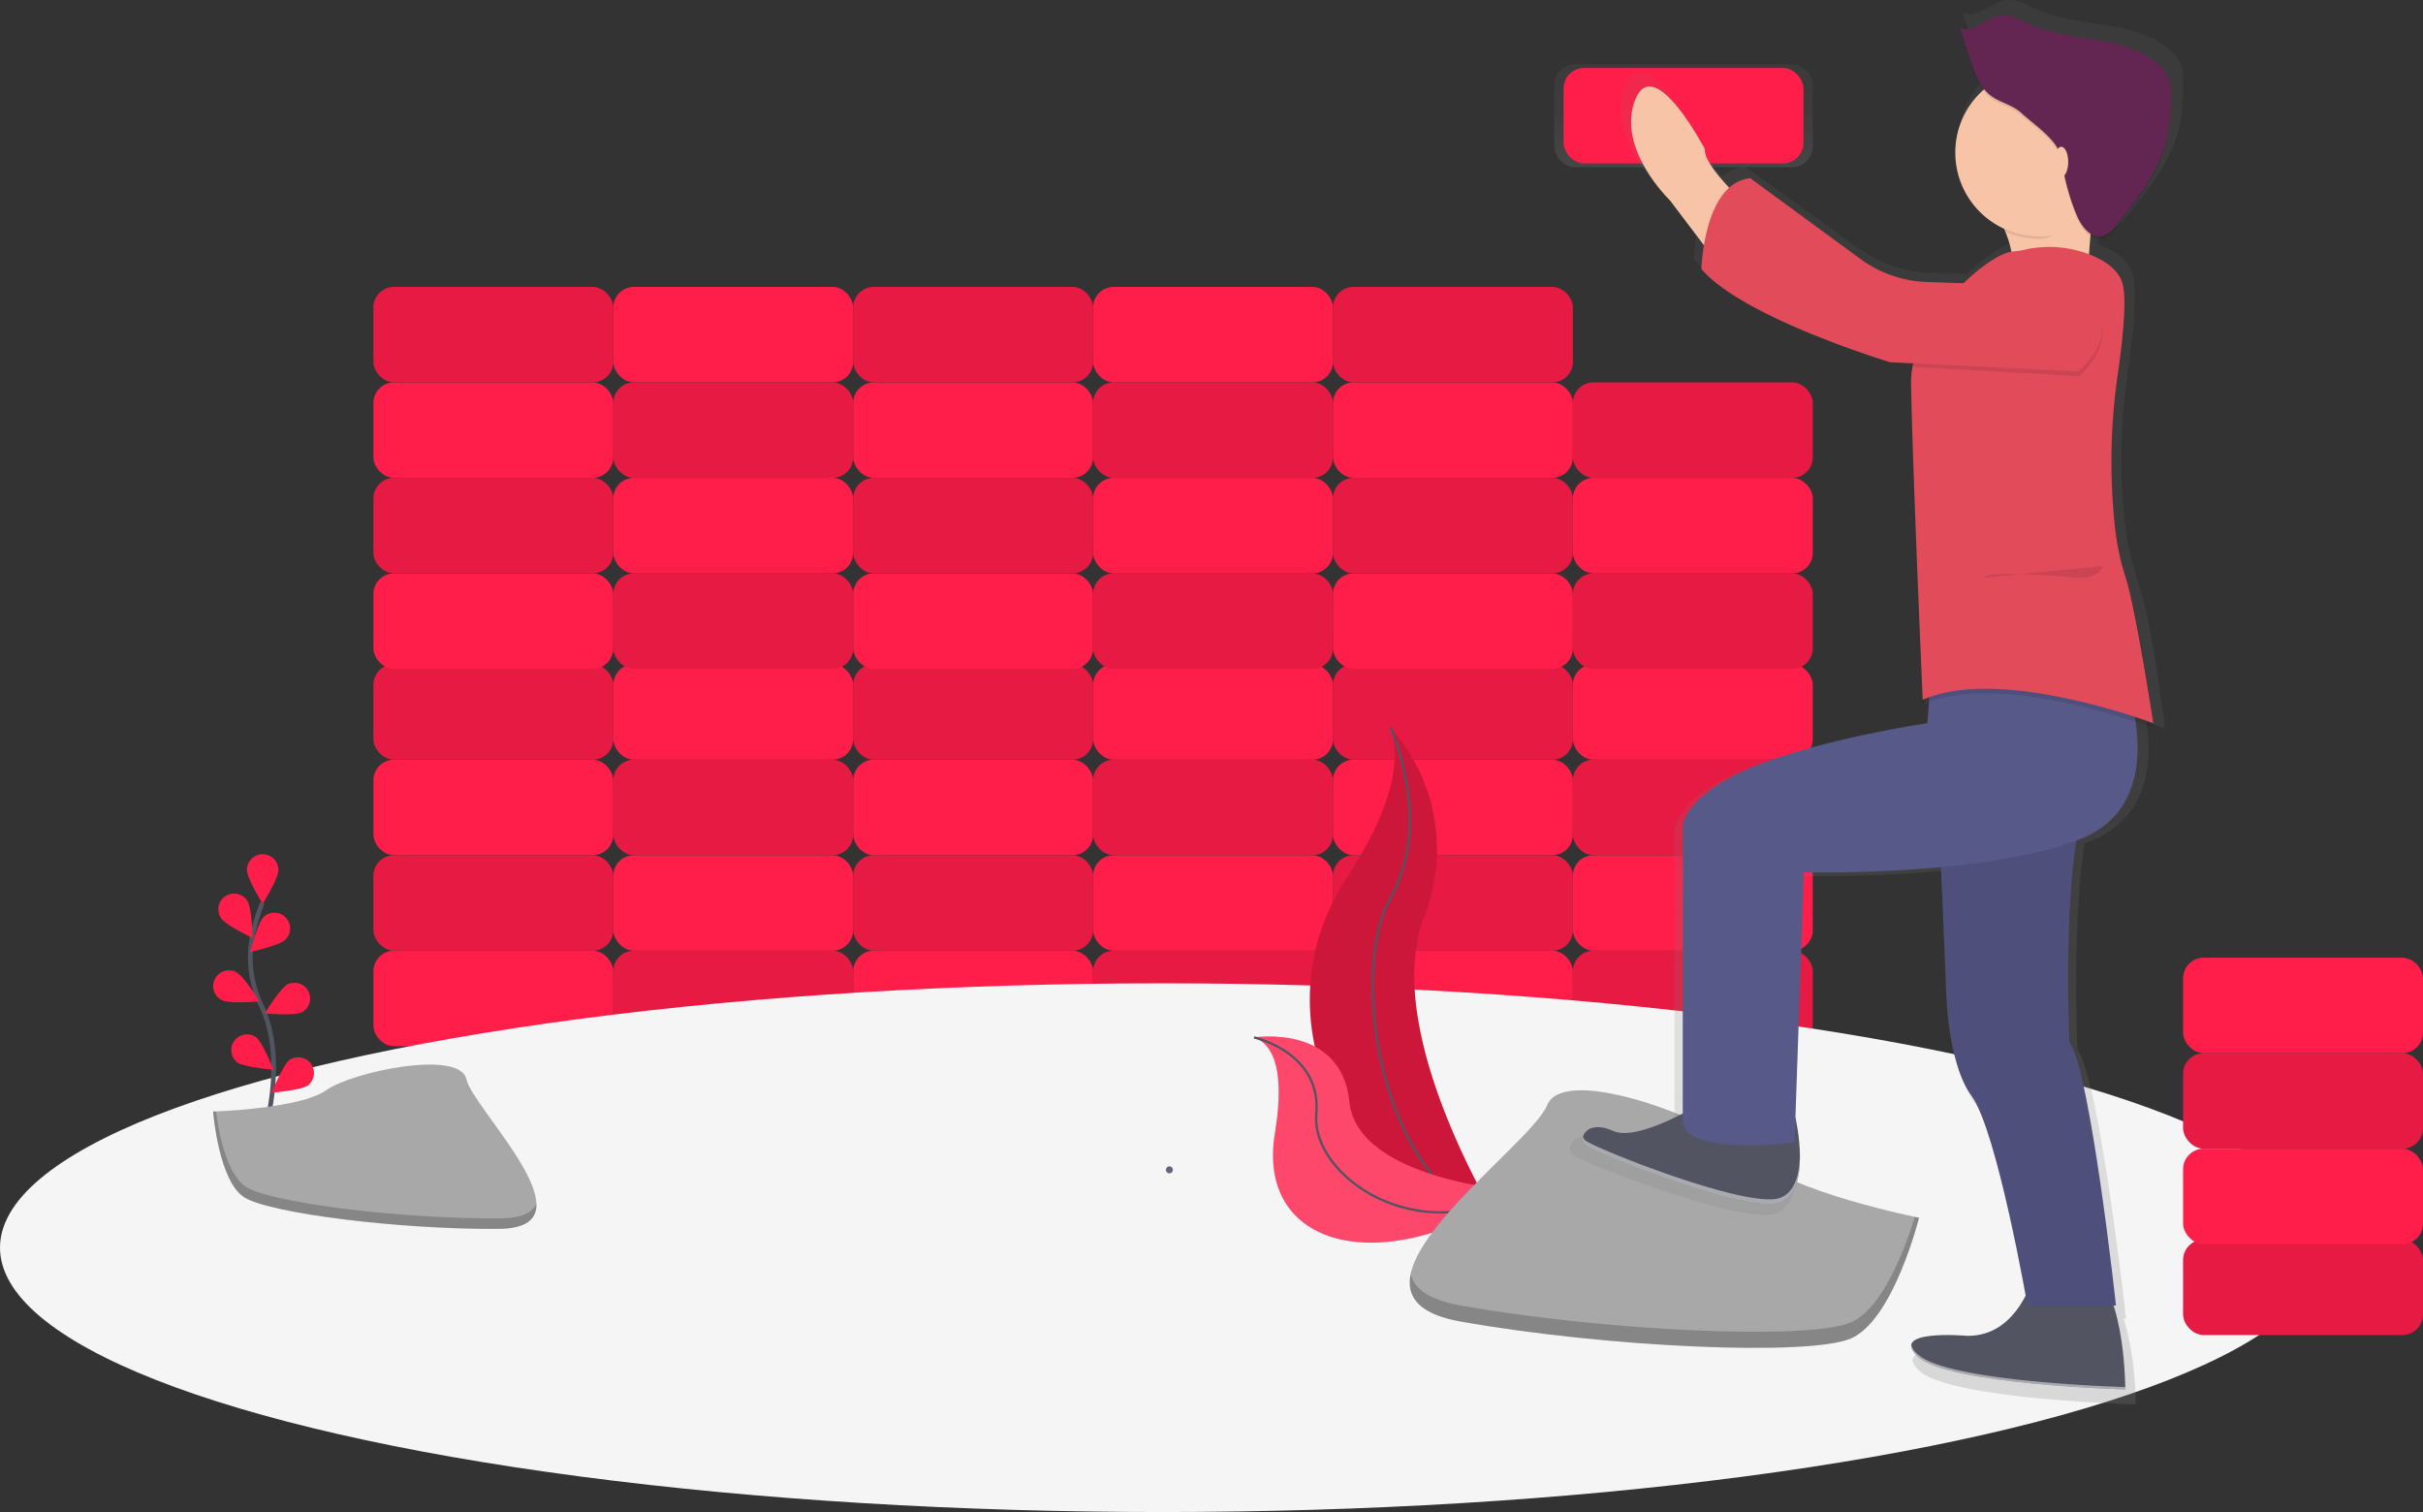 <svg xmlns="http://www.w3.org/2000/svg" xmlns:xlink="http://www.w3.org/1999/xlink" width="473" height="295.158" viewBox="0 0 473 295.158"><rect x="0" y="0" width="473" height="295.158" fill="#333333" stroke="none"/><defs><style>.a{fill:#ff1d49;}.b{opacity:0.1;}.c{fill:url(#a);}.d,.h{fill:#f5f5f5;}.e,.g{fill:none;stroke:#535461;stroke-miterlimit:10;}.e{stroke-width:0.909px;}.f,.h{opacity:0.2;}.g{stroke-width:0.455px;}.i{fill:#a8a8a8;}.j{fill:url(#b);}.k{fill:#f7c4a7;}.l{fill:#535461;}.m{fill:#575988;}.n{fill:#e14b5a;}.o{fill:#632652;}.p{fill:#fff;opacity:0.5;}.q{fill:#67647e;}</style><linearGradient id="a" x1="0.5" y1="1" x2="0.5" gradientUnits="objectBoundingBox"><stop offset="0" stop-color="gray" stop-opacity="0.251"/><stop offset="0.54" stop-color="gray" stop-opacity="0.122"/><stop offset="1" stop-color="gray" stop-opacity="0.102"/></linearGradient><linearGradient id="b" x1="0.5" x2="0.5" y2="0" xlink:href="#a"/></defs><g transform="translate(-194 -1515.921)"><g transform="translate(194 1501)"><g transform="translate(0 14.927)"><rect class="a" width="46.831" height="18.641" rx="4.019" transform="translate(72.892 185.577)"/><rect class="a" width="46.831" height="18.641" rx="4.019" transform="translate(119.723 185.577)"/><rect class="b" width="46.831" height="18.641" rx="4.019" transform="translate(119.723 185.577)"/><rect class="a" width="46.831" height="18.641" rx="4.019" transform="translate(166.554 185.577)"/><rect class="a" width="46.831" height="18.641" rx="4.019" transform="translate(213.385 185.577)"/><rect class="b" width="46.831" height="18.641" rx="4.019" transform="translate(213.385 185.577)"/><rect class="a" width="46.831" height="18.641" rx="4.019" transform="translate(260.215 185.577)"/><rect class="a" width="46.831" height="18.641" rx="4.019" transform="translate(307.046 185.577)"/><rect class="b" width="46.831" height="18.641" rx="4.019" transform="translate(307.046 185.577)"/><rect class="a" width="46.831" height="18.641" rx="4.019" transform="translate(353.877 185.577) rotate(180)"/><rect class="a" width="46.831" height="18.641" rx="4.019" transform="translate(307.046 185.577) rotate(180)"/><rect class="b" width="46.831" height="18.641" rx="4.019" transform="translate(307.046 185.577) rotate(180)"/><rect class="a" width="46.831" height="18.641" rx="4.019" transform="translate(260.215 185.577) rotate(180)"/><rect class="a" width="46.831" height="18.641" rx="4.019" transform="translate(213.385 185.577) rotate(180)"/><rect class="b" width="46.831" height="18.641" rx="4.019" transform="translate(213.385 185.577) rotate(180)"/><rect class="a" width="46.831" height="18.641" rx="4.019" transform="translate(166.554 185.577) rotate(180)"/><rect class="a" width="46.831" height="18.641" rx="4.019" transform="translate(119.723 185.577) rotate(180)"/><rect class="b" width="46.831" height="18.641" rx="4.019" transform="translate(119.723 185.577) rotate(180)"/><rect class="a" width="46.831" height="18.641" rx="4.019" transform="translate(72.892 148.294)"/><rect class="a" width="46.831" height="18.641" rx="4.019" transform="translate(119.723 148.294)"/><rect class="b" width="46.831" height="18.641" rx="4.019" transform="translate(119.723 148.294)"/><rect class="a" width="46.831" height="18.641" rx="4.019" transform="translate(166.554 148.294)"/><rect class="a" width="46.831" height="18.641" rx="4.019" transform="translate(213.385 148.294)"/><rect class="b" width="46.831" height="18.641" rx="4.019" transform="translate(213.385 148.294)"/><rect class="a" width="46.831" height="18.641" rx="4.019" transform="translate(260.215 148.294)"/><rect class="a" width="46.831" height="18.641" rx="4.019" transform="translate(307.046 148.294)"/><rect class="b" width="46.831" height="18.641" rx="4.019" transform="translate(307.046 148.294)"/><rect class="a" width="46.831" height="18.641" rx="4.019" transform="translate(353.877 148.294) rotate(180)"/><rect class="a" width="46.831" height="18.641" rx="4.019" transform="translate(307.046 148.294) rotate(180)"/><rect class="b" width="46.831" height="18.641" rx="4.019" transform="translate(307.046 148.294) rotate(180)"/><rect class="a" width="46.831" height="18.641" rx="4.019" transform="translate(260.215 148.294) rotate(180)"/><rect class="a" width="46.831" height="18.641" rx="4.019" transform="translate(213.385 148.294) rotate(180)"/><rect class="b" width="46.831" height="18.641" rx="4.019" transform="translate(213.385 148.294) rotate(180)"/><rect class="a" width="46.831" height="18.641" rx="4.019" transform="translate(166.554 148.294) rotate(180)"/><rect class="a" width="46.831" height="18.641" rx="4.019" transform="translate(119.723 148.294) rotate(180)"/><rect class="b" width="46.831" height="18.641" rx="4.019" transform="translate(119.723 148.294) rotate(180)"/><rect class="a" width="46.831" height="18.641" rx="4.019" transform="translate(72.892 111.921)"/><rect class="a" width="46.831" height="18.641" rx="4.019" transform="translate(119.723 111.921)"/><rect class="b" width="46.831" height="18.641" rx="4.019" transform="translate(119.723 111.921)"/><rect class="a" width="46.831" height="18.641" rx="4.019" transform="translate(166.554 111.921)"/><rect class="a" width="46.831" height="18.641" rx="4.019" transform="translate(213.385 111.921)"/><rect class="b" width="46.831" height="18.641" rx="4.019" transform="translate(213.385 111.921)"/><rect class="a" width="46.831" height="18.641" rx="4.019" transform="translate(260.215 111.921)"/><rect class="a" width="46.831" height="18.641" rx="4.019" transform="translate(307.046 111.921)"/><rect class="b" width="46.831" height="18.641" rx="4.019" transform="translate(307.046 111.921)"/><rect class="a" width="46.831" height="18.641" rx="4.019" transform="translate(353.877 111.921) rotate(180)"/><rect class="a" width="46.831" height="18.641" rx="4.019" transform="translate(307.046 111.921) rotate(180)"/><rect class="b" width="46.831" height="18.641" rx="4.019" transform="translate(307.046 111.921) rotate(180)"/><rect class="a" width="46.831" height="18.641" rx="4.019" transform="translate(260.215 111.921) rotate(180)"/><rect class="a" width="46.831" height="18.641" rx="4.019" transform="translate(213.385 111.921) rotate(180)"/><rect class="b" width="46.831" height="18.641" rx="4.019" transform="translate(213.385 111.921) rotate(180)"/><rect class="a" width="46.831" height="18.641" rx="4.019" transform="translate(166.554 111.921) rotate(180)"/><rect class="a" width="46.831" height="18.641" rx="4.019" transform="translate(119.723 111.921) rotate(180)"/><rect class="b" width="46.831" height="18.641" rx="4.019" transform="translate(119.723 111.921) rotate(180)"/><rect class="a" width="46.831" height="18.641" rx="4.019" transform="translate(72.892 74.638)"/><rect class="a" width="46.831" height="18.641" rx="4.019" transform="translate(119.723 74.638)"/><rect class="b" width="46.831" height="18.641" rx="4.019" transform="translate(119.723 74.638)"/><rect class="a" width="46.831" height="18.641" rx="4.019" transform="translate(166.554 74.638)"/><rect class="a" width="46.831" height="18.641" rx="4.019" transform="translate(213.385 74.638)"/><rect class="b" width="46.831" height="18.641" rx="4.019" transform="translate(213.385 74.638)"/><rect class="a" width="46.831" height="18.641" rx="4.019" transform="translate(260.215 74.638)"/><rect class="a" width="46.831" height="18.641" rx="4.019" transform="translate(307.046 74.638)"/><rect class="b" width="46.831" height="18.641" rx="4.019" transform="translate(307.046 74.638)"/><rect class="c" width="50.468" height="20.087" rx="4.019" transform="translate(303.409 12.535)"/><rect class="a" width="46.831" height="18.641" rx="4.019" transform="translate(352.058 31.899) rotate(180)"/><rect class="a" width="46.831" height="18.641" rx="4.019" transform="translate(307.046 74.638) rotate(180)"/><rect class="b" width="46.831" height="18.641" rx="4.019" transform="translate(307.046 74.638) rotate(180)"/><rect class="a" width="46.831" height="18.641" rx="4.019" transform="translate(260.215 74.638) rotate(180)"/><rect class="a" width="46.831" height="18.641" rx="4.019" transform="translate(213.385 74.638) rotate(180)"/><rect class="b" width="46.831" height="18.641" rx="4.019" transform="translate(213.385 74.638) rotate(180)"/><rect class="a" width="46.831" height="18.641" rx="4.019" transform="translate(166.554 74.638) rotate(180)"/><rect class="a" width="46.831" height="18.641" rx="4.019" transform="translate(119.723 74.638) rotate(180)"/><rect class="b" width="46.831" height="18.641" rx="4.019" transform="translate(119.723 74.638) rotate(180)"/><ellipse class="d" cx="226.879" cy="51.605" rx="226.879" ry="51.605" transform="translate(0 191.943)"/><path class="e" d="M88.11,277.411s4.092-13.826-.764-24.006a21.824,21.824,0,0,1-1.769-13.7,36.733,36.733,0,0,1,1.941-6.434" transform="translate(-36.301 -57.024)"/><path class="a" d="M84.509,226.838c0,1.7,3.069,6.611,3.069,6.611s3.069-4.915,3.069-6.611a3.069,3.069,0,0,0-6.138,0Z" transform="translate(-36.301 -57.024)"/><path class="a" d="M79.435,236.227c.909,1.423,6.17,3.878,6.17,3.878s-.1-5.792-1.018-7.216a3.069,3.069,0,1,0-5.151,3.337Z" transform="translate(-36.301 -57.024)"/><path class="a" d="M79.658,252.268c1.514.764,7.275.236,7.275.236s-3.005-4.951-4.519-5.715a3.069,3.069,0,1,0-2.765,5.479Z" transform="translate(-36.301 -57.024)"/><path class="a" d="M82.559,264.367c1.364,1.009,7.138,1.464,7.138,1.464s-2.128-5.388-3.487-6.4a3.069,3.069,0,0,0-3.637,4.933Z" transform="translate(-36.301 -57.024)"/><path class="a" d="M92.047,240.433c-1.214,1.182-6.879,2.405-6.879,2.405s1.387-5.624,2.6-6.82a3.069,3.069,0,0,1,4.278,4.4Z" transform="translate(-36.301 -57.024)"/><path class="a" d="M95.262,254.614c-1.514.764-7.275.236-7.275.236s3.005-4.951,4.519-5.715a3.069,3.069,0,0,1,2.755,5.479Z" transform="translate(-36.301 -57.024)"/><path class="a" d="M96.49,268.854c-1.364,1.009-7.138,1.464-7.138,1.464s2.128-5.388,3.487-6.4a3.069,3.069,0,0,1,3.637,4.933Z" transform="translate(-36.301 -57.024)"/><path class="a" d="M307.728,199.054a35.7,35.7,0,0,1,6.511,37.142C305.8,258.383,328.711,295.3,328.711,295.3s-.246-.036-.7-.118c-30.713-5.442-45.971-40.57-28.894-66.659C305.464,218.823,310.679,207.447,307.728,199.054Z" transform="translate(-36.301 -57.024)"/><path class="f" d="M307.728,199.054a35.7,35.7,0,0,1,6.511,37.142C305.8,258.383,328.711,295.3,328.711,295.3s-.246-.036-.7-.118c-30.713-5.442-45.971-40.57-28.894-66.659C305.464,218.823,310.679,207.447,307.728,199.054Z" transform="translate(-36.301 -57.024)"/><path class="g" d="M307.728,199.054s8.443,18.328,0,33.282-1.446,56.915,21,62.944" transform="translate(-36.301 -57.024)"/><path class="a" d="M281.1,259.529s17.064-2.728,18.619,12.576,32.809,17.409,32.809,17.409l-.587.391c-25.807,16.941-50.468,10.789-46.758-11.7C286.563,269.841,286.441,261.434,281.1,259.529Z" transform="translate(-36.301 -57.024)"/><path class="h" d="M281.1,259.529s17.064-2.728,18.619,12.576,32.809,17.409,32.809,17.409l-.587.391c-25.807,16.941-50.468,10.789-46.758-11.7C286.563,269.841,286.441,261.434,281.1,259.529Z" transform="translate(-36.301 -57.024)"/><path class="g" d="M281.1,259.529s13.244,2.905,12.158,14.949,19.669,26.48,39.27,15.036" transform="translate(-36.301 -57.024)"/><path class="i" d="M410.915,294.729s-25.325-5.065-32.081-11.821-37.146-18.573-40.525-10.13-45.585,37.151-16.859,42.216,67.536,6.752,75.98,3.378S410.915,294.729,410.915,294.729Z" transform="translate(-36.301 -57.024)"/><path class="f" d="M321.45,311.857c28.7,5.065,67.536,6.752,75.98,3.378,6.429-2.573,10.912-14.927,12.662-20.678l.846.177s-5.065,20.26-13.508,23.643-47.285,1.687-75.98-3.378c-8.284-1.464-10.653-4.9-9.762-9.243C312.357,308.588,315.262,310.765,321.45,311.857Z" transform="translate(-36.301 -57.024)"/><path class="j" d="M462.156,69.832a7.438,7.438,0,0,0-2.1-2.905c-6.8-6.193-17.787-4.315-26.225-8.1-1.946-.873-3.937-2.082-6.047-1.75-2.946.455-5.688,3.819-8.257,2.328l.182.559-.182-.1,1.891,5.756a21.009,21.009,0,0,0,2.9,6.324,16.559,16.559,0,0,0,4.006,27.544c.091.191.177.386.264.582l.241.1a19.333,19.333,0,0,1,1.246,4.01c-2.187.3-6,2.728-9.748,6.293l-7.493-.25a24.525,24.525,0,0,1-13.476-4.583L376.92,89.524a7.506,7.506,0,0,0-4.3,1.9c-2.783-2.9-5.147-5.911-4.947-7.729,0,0-10.43-19.519-14.222-9.762s7.111,20.005,7.111,20.005l6.915,8.961a37.7,37.7,0,0,0-.518,4.751c8.534,9.762,38.4,18.591,38.4,18.591l4.656.227.027.227a15.855,15.855,0,0,0-.418,3.728q0,.273,0,.559v.373c.236,15.568,2.369,63.2,2.369,63.2.414-.186.846-.355,1.282-.514l-.332,4.233s-19.91,2.787-34.6,8.366-15.168,12.085-15.168,12.085v57.406c-4.2,2.155-10.821,5-14.222,3.469-3.692-1.646-5.715-.264-6.083,1.178h0a1.818,1.818,0,0,0,0,.868h0a1.553,1.553,0,0,0,.141.368v.027a1.478,1.478,0,0,0,.25.327c1.423,1.4,32.236,13.476,39.347,11.617a4.916,4.916,0,0,0,.646-.218c.068-.027.127-.064.2-.1s.264-.123.386-.2.141-.1.209-.141.214-.141.314-.218a2.093,2.093,0,0,0,.2-.177c.064-.059.186-.159.268-.25s.118-.136.177-.2.164-.182.236-.282.1-.15.155-.223.146-.209.209-.318.086-.155.127-.236.127-.232.186-.355a2.591,2.591,0,0,0,.1-.241c.032-.082.114-.259.164-.391s.055-.159.086-.241a4.4,4.4,0,0,0,.141-.455.883.883,0,0,1,.064-.232c.041-.159.086-.314.123-.455a1.242,1.242,0,0,1,.045-.218c.036-.173.073-.346.1-.518a.422.422,0,0,1,.032-.2c.032-.186.059-.377.082-.564V287.4c.023-.2.045-.409.064-.614v-.127q.027-.332.041-.664v-.846a38.916,38.916,0,0,0-.909-8.243h0l1.787-48.89a266.688,266.688,0,0,0,27.9-1.028l1.018,23.334s0,15.336,5.215,22.306c4.465,5.965,9.621,32.35,11.012,39.838-1.914,3.637-5.579,8.184-11.962,8.029,0,0-12.008-1.037-11.33,2.273h0a1.7,1.7,0,0,0,.077.255h0a2.348,2.348,0,0,0,.132.277h0c.05.086.1.173.168.264l.036.055q.1.143.232.3v.023c.082.1.168.191.264.286l.082.082c.109.109.218.218.346.332,6.161,5.579,42.189,6.506,42.189,6.506v-.259h0c0-1.614-.236-10.08-2.392-16.454h.5s-5.215-46.94-9.48-52.514c0,0-1.132-24.752,1.423-40.261l.455-.173c11.949-4.465,12.8-15.459,11.567-23.534,2.273.727,3.6,1.223,3.6,1.223s-.041-.35-.118-.973l.118.045s-.227-1.478-.6-3.778c-.855-6.334-2.51-17.4-4.274-22.624-.286-1.15-.559-2.132-.809-2.874a49.132,49.132,0,0,1-2.087-9.653,114.409,114.409,0,0,1-.732-12.8,122.88,122.88,0,0,1,1.309-17.077A104.482,104.482,0,0,0,453,114.958a19.309,19.309,0,0,0-.286-4.092c-.632-2.9-3.428-4.779-6.334-5.979-.186-.077-.377-.141-.568-.214.073-1.1.164-2.342.282-3.637a3.123,3.123,0,0,0,2.414.491,5.763,5.763,0,0,0,2.942-2.273c4.2-5.16,8.516-10.539,10.13-16.95a36.616,36.616,0,0,0,.909-8.73v-.482A9.492,9.492,0,0,0,462.156,69.832Z" transform="translate(-36.301 -57.024)"/><path class="k" d="M423.9,94.989s6.365,9.548,5,14.095,15,1.819,15,1.819.455-17.732,3.637-21.824S423.9,94.989,423.9,94.989Z" transform="translate(-36.301 -57.024)"/><path class="k" d="M381.848,101.127s-13.185-10.912-12.731-15c0,0-10-19.1-13.64-9.548s6.82,19.551,6.82,19.551l12.731,16.823Z" transform="translate(-36.301 -57.024)"/><path class="l" d="M368.435,272.31s-12.276,7.729-17.277,5.456-6.82,1.364-5.456,2.728,30.917,13.185,37.737,11.367,3.351-16.714,3.351-16.714Z" transform="translate(-36.301 -57.024)"/><path class="l" d="M433.453,305.5S430.5,318,420.268,317.776c0,0-15.459-1.364-9.548,4.092s40.465,6.365,40.465,6.365,0-18.641-6.365-22.733S433.453,305.5,433.453,305.5Z" transform="translate(-36.301 -57.024)"/><path class="m" d="M414.812,217.295l1.364,31.827s0,15,5,21.824,10.912,40.92,10.912,40.92h17.277s-5-45.921-9.093-51.377c0,0-1.819-40.465,4.547-49.559Z" transform="translate(-36.301 -57.024)"/><path class="b" d="M414.812,217.295l1.364,31.827s0,15,5,21.824,10.912,40.92,10.912,40.92h17.277s-5-45.921-9.093-51.377c0,0-1.819-40.465,4.547-49.559Z" transform="translate(-36.301 -57.024)"/><path class="m" d="M450.73,188.651s10.457,25.007-8.639,32.281-53.651,6.365-53.651,6.365l-1.819,52.741s-21.369,2.728-21.824-4.092V218.2s.455-6.365,14.549-11.821,33.191-8.184,33.191-8.184l.909-11.821Z" transform="translate(-36.301 -57.024)"/><path class="b" d="M433.976,106.27a21.756,21.756,0,0,1,10.685,1.509c2.787,1.173,5.456,3.014,6.074,5.847.718,3.355-.077,10.88-.991,17.25a118.8,118.8,0,0,0-.555,30.14c.455,4.178,1.114,7.82,2,9.443,2.728,5,5.456,28.644,5.456,28.644s-30.008-11.367-45.012-4.547c0,0-2.046-46.6-2.273-61.835-.177-11.794,14.777-25.234,19.778-25.689C432.066,106.77,431.061,106.574,433.976,106.27Z" transform="translate(-36.301 -57.024)"/><path class="n" d="M433.976,105.36a21.756,21.756,0,0,1,10.685,1.509c2.787,1.173,5.456,3.014,6.074,5.847.718,3.355-.077,10.88-.991,17.25a118.8,118.8,0,0,0-.555,30.14,48.889,48.889,0,0,0,2,9.443c2.046,6.138,5.456,28.644,5.456,28.644s-30.008-11.367-45.012-4.547c0,0-2.046-46.6-2.273-61.835-.177-11.794,14.777-25.234,19.778-25.689C432.066,105.86,431.061,105.665,433.976,105.36Z" transform="translate(-36.301 -57.024)"/><path class="b" d="M442.092,130.453l-32.281-1.819s-2.055-15.827,2.605-15.663l31.95,1.114S451.185,122.269,442.092,130.453Z" transform="translate(-36.301 -57.024)"/><path class="n" d="M442.092,129.544l-36.828-1.819s-28.644-8.639-36.828-18.187c0,0,.455-16.823,9.548-17.732l21.51,15.772a23.225,23.225,0,0,0,12.922,4.483l31.95,1.114S451.185,121.36,442.092,129.544Z" transform="translate(-36.301 -57.024)"/><path class="b" d="M443.683,97.035c.541-4.31,2.5-5.742,3.865-7.5,3.183-4.092-23.643,5.911-23.643,5.911a48.229,48.229,0,0,1,3.637,6.688,16.3,16.3,0,0,0,6.82,1.5C438.3,103.628,440.855,99.368,443.683,97.035Z" transform="translate(-36.301 -57.024)"/><circle class="k" cx="16.368" cy="16.368" r="16.368" transform="translate(381.694 13.413)"/><path class="b" d="M424.028,75.334c-1.741-1.905-2.583-4.442-3.374-6.9L418.835,62.8c2.464,1.455,5.092-1.819,7.92-2.273,2.023-.323,3.937.859,5.8,1.71,8.093,3.7,18.641,1.864,25.152,7.925A7.275,7.275,0,0,1,459.719,73a9.506,9.506,0,0,1,.364,3.183,36.518,36.518,0,0,1-.85,8.539c-1.546,6.27-5.683,11.535-9.716,16.582a5.49,5.49,0,0,1-2.824,2.246c-2.342.523-4.151-2.005-5.056-4.224A44.963,44.963,0,0,1,439,90.2a11.99,11.99,0,0,0-1.082-3.856c-1.409-2.5-4.883-4.86-6.993-6.8S425.965,77.448,424.028,75.334Z" transform="translate(-36.301 -57.024)"/><path class="o" d="M424.028,74.879c-1.741-1.905-2.583-4.442-3.374-6.9l-1.819-5.633c2.464,1.455,5.092-1.819,7.92-2.273,2.023-.323,3.937.859,5.8,1.71,8.093,3.7,18.641,1.864,25.152,7.925a7.274,7.274,0,0,1,2.01,2.842,9.506,9.506,0,0,1,.364,3.183,36.518,36.518,0,0,1-.85,8.539c-1.546,6.27-5.683,11.535-9.716,16.582a5.49,5.49,0,0,1-2.824,2.246c-2.342.523-4.151-2.005-5.056-4.224A44.965,44.965,0,0,1,439,89.747a11.99,11.99,0,0,0-1.082-3.856c-1.409-2.5-4.883-4.86-6.993-6.8S425.965,76.993,424.028,74.879Z" transform="translate(-36.301 -57.024)"/><ellipse class="k" cx="1.364" cy="2.955" rx="1.364" ry="2.955" transform="translate(401.017 28.644)"/><path class="b" d="M446.866,167.509s-.909,2.728-5.456,2.273-17.732-1.364-17.732,0" transform="translate(-36.301 -57.024)"/><path class="p" d="M410.72,321.414a3.779,3.779,0,0,1-1.323-1.9c-.118.591.245,1.364,1.323,2.351,5.911,5.456,40.465,6.365,40.465,6.365v-.455C450.962,327.775,416.612,326.852,410.72,321.414Z" transform="translate(-36.301 -57.024)"/><path class="p" d="M383.44,290.951c-6.82,1.819-36.373-10-37.737-11.367a1.477,1.477,0,0,1-.377-.664,1.637,1.637,0,0,0,.377,1.573c1.364,1.364,30.917,13.185,37.737,11.367,3.51-.937,4.292-5.333,4.228-9.384C387.6,286.25,386.686,290.078,383.44,290.951Z" transform="translate(-36.301 -57.024)"/><path class="q" d="M264.585,286.059a.682.682,0,1,0-.682-.682.682.682,0,0,0,.682.682Z" transform="translate(-36.301 -57.024)"/><path class="i" d="M77.9,274s16.968-.523,22.079-4.165,26.1-7.989,27.366-2.151,25.5,29.044,6.329,29.217-44.507-2.983-49.613-6.093S77.9,274,77.9,274Z" transform="translate(-36.301 -57.024)"/><path class="f" d="M134.032,294.848c-19.155.155-44.507-2.983-49.613-6.093-3.887-2.369-5.456-10.862-5.952-14.781H77.9s1.073,13.685,6.179,16.791,30.458,6.27,49.6,6.134c5.529-.045,7.438-2.01,7.334-4.924C140.256,293.715,138.146,294.816,134.032,294.848Z" transform="translate(-36.301 -57.024)"/><rect class="a" width="46.831" height="18.641" rx="4.019" transform="translate(473 260.597) rotate(180)"/><rect class="b" width="46.831" height="18.641" rx="4.019" transform="translate(473 260.597) rotate(180)"/><rect class="a" width="46.831" height="18.641" rx="4.019" transform="translate(426.169 224.224)"/><rect class="a" width="46.831" height="18.641" rx="4.019" transform="translate(473 224.224) rotate(180)"/><rect class="b" width="46.831" height="18.641" rx="4.019" transform="translate(473 224.224) rotate(180)"/><rect class="a" width="46.831" height="18.641" rx="4.019" transform="translate(426.169 186.941)"/></g></g></g></svg>